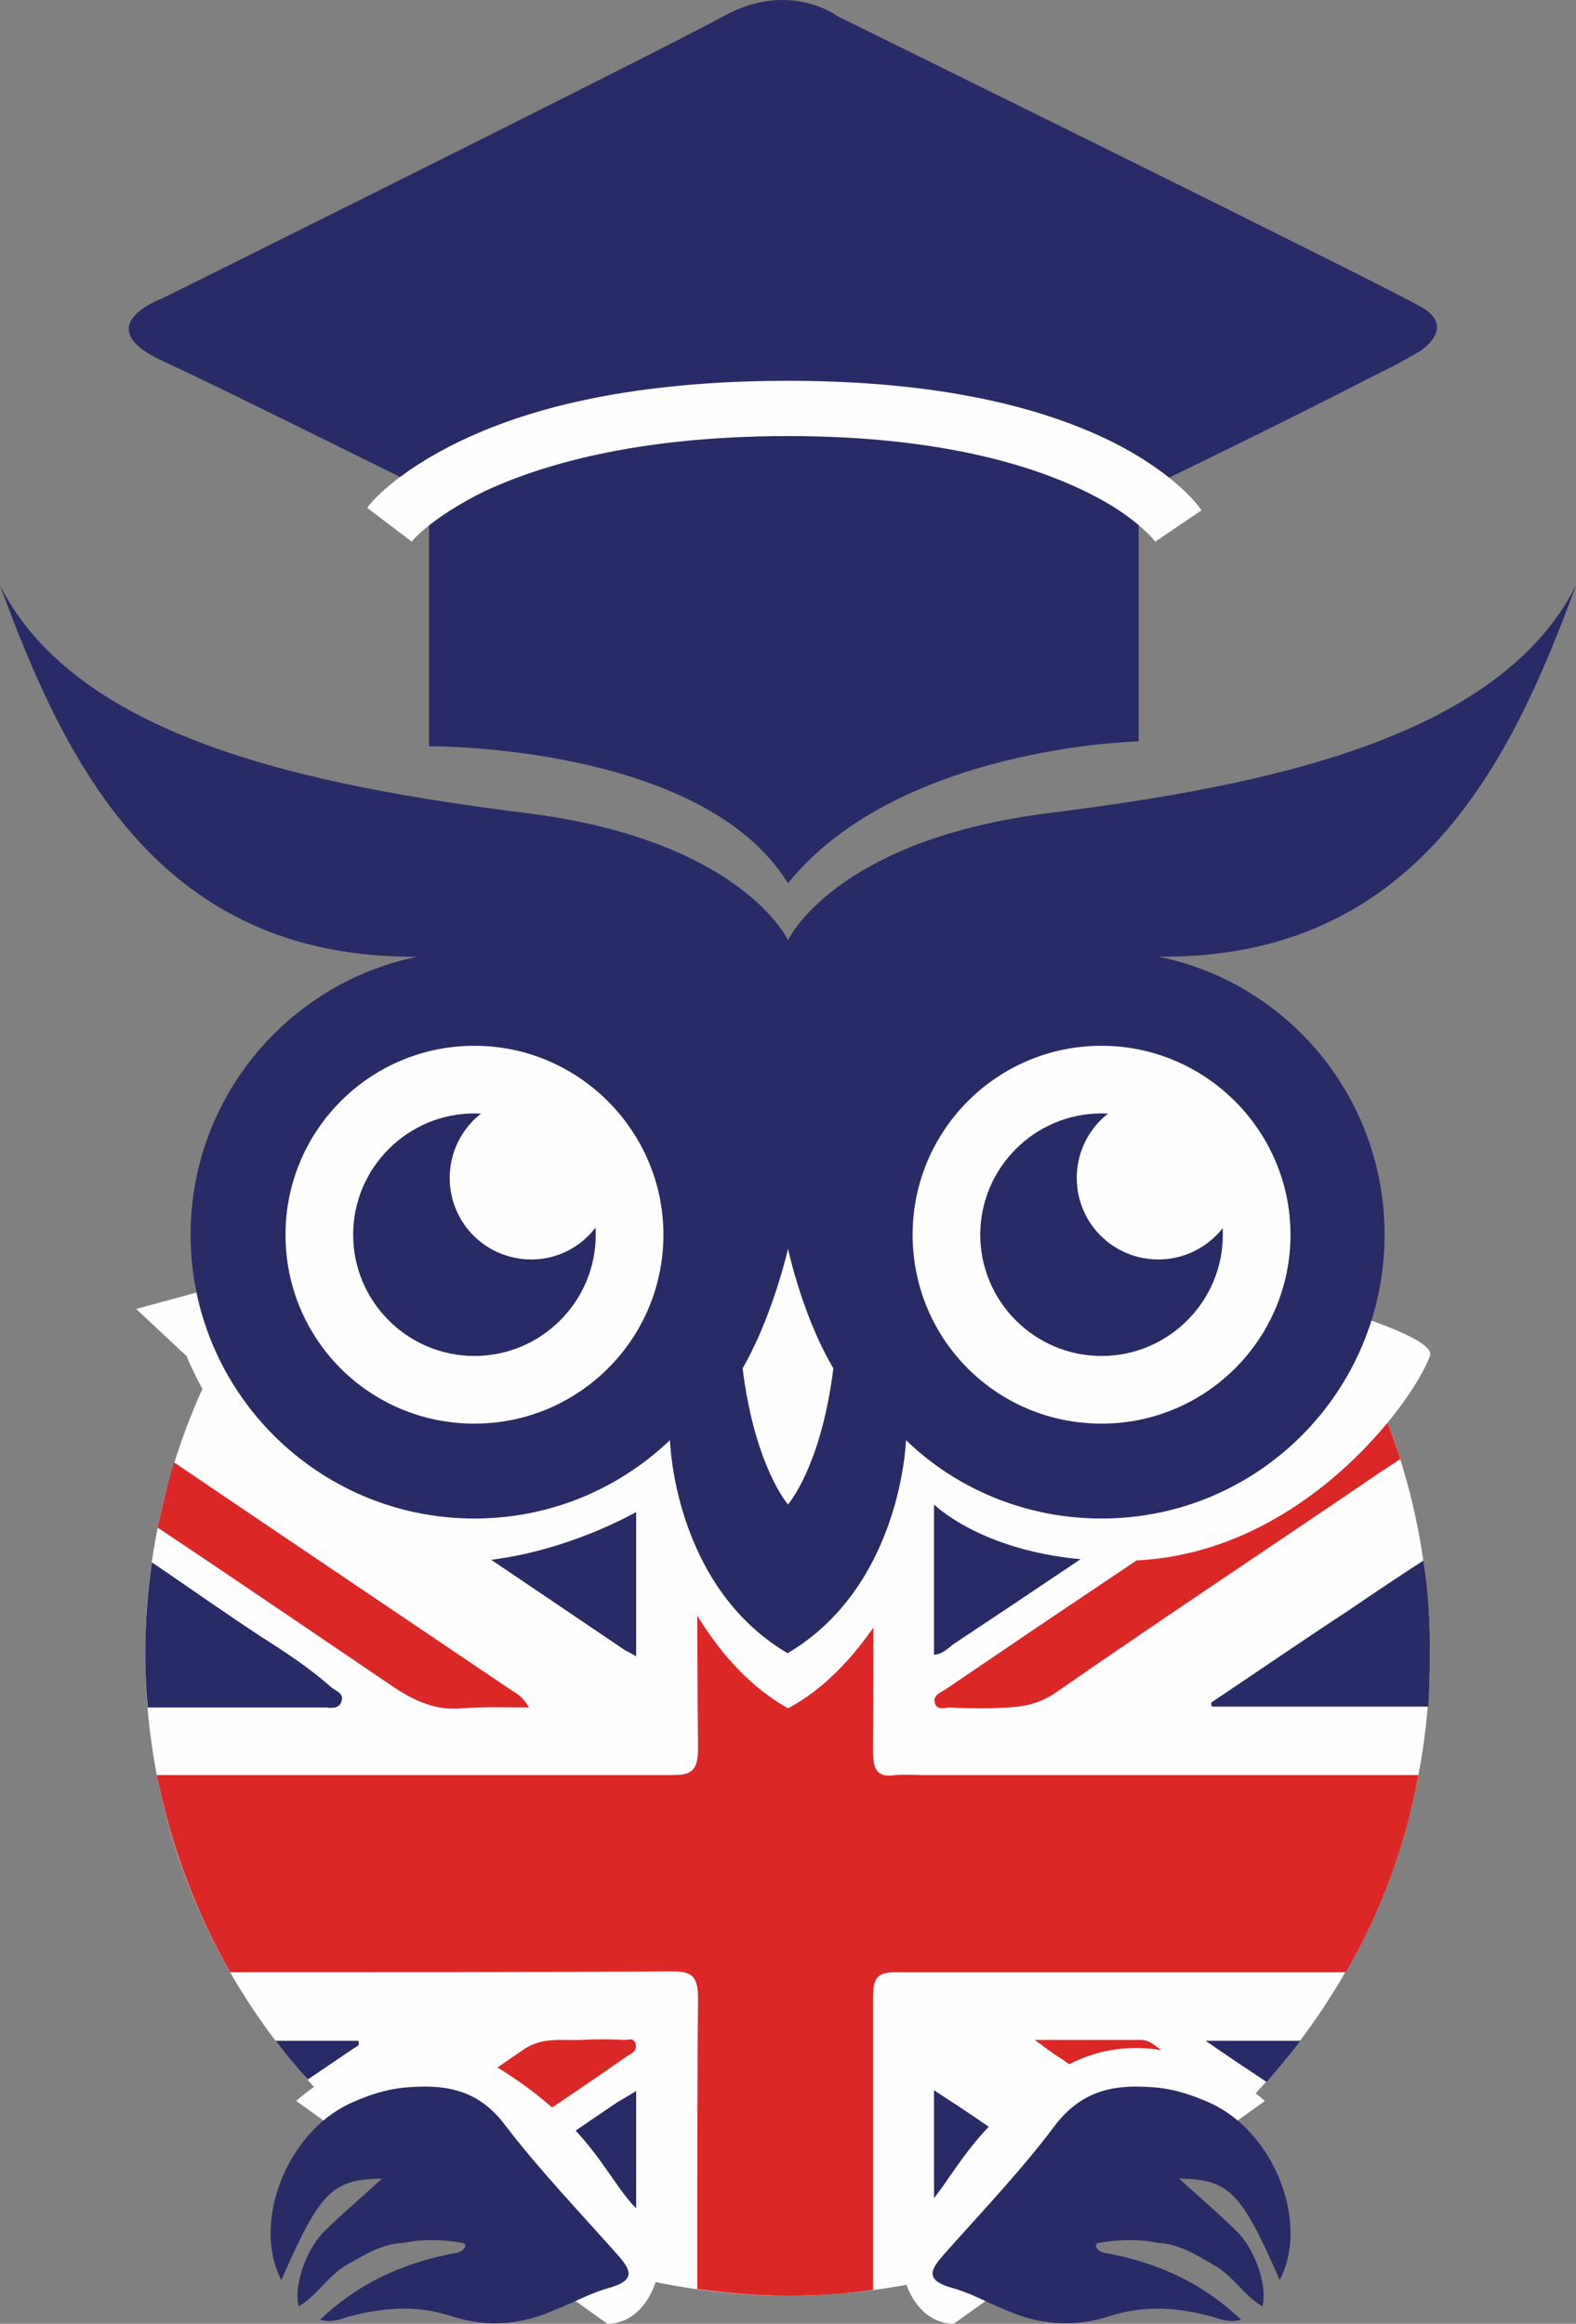 <?xml version="1.0" encoding="utf-8"?>
<!-- Generator: Adobe Illustrator 15.0.0, SVG Export Plug-In . SVG Version: 6.00 Build 0)  -->
<!DOCTYPE svg PUBLIC "-//W3C//DTD SVG 1.1//EN" "http://www.w3.org/Graphics/SVG/1.1/DTD/svg11.dtd">
<svg version="1.1" id="Capa_1" xmlns="http://www.w3.org/2000/svg" xmlns:xlink="http://www.w3.org/1999/xlink" x="0px" y="0px"
	 width="54.142px" height="79.841px" viewBox="0 0 54.142 79.841" enable-background="new 0 0 54.142 79.841" xml:space="preserve">
<rect x="0" y="0" width="54.142" height="79.841" fill="#808080" stroke="none"/>
<g>
	<path fill="#FEFEFE" d="M46.46,46.249H7.682c-1.701,3.146-2.693,6.746-2.693,10.545c0,12.188,9.893,22.082,22.083,22.082
		c12.188,0,22.053-9.894,22.053-22.082C49.124,52.995,48.16,49.396,46.46,46.249L46.46,46.249z"/>
	<path fill="#DC2727" d="M23.981,40.92c1.984,0,3.997,0,6.009,0c0,4.28,0.028,14.967,0,19.247c0,0.681,0.17,0.907,0.766,0.822
		c0.34-0.028,0.681,0,1.049,0h16.923c-0.453,2.438-1.304,4.705-2.494,6.774c-5.159,0-10.29,0-15.449,0
		c-0.596,0-0.794,0.142-0.794,0.851c0,2.296,0,6.236,0,10.063c-0.964,0.142-1.928,0.198-2.919,0.198
		c-1.049,0-2.098-0.085-3.119-0.227c0-3.799,0-7.683,0.028-9.95c0-0.794-0.198-0.964-0.878-0.964
		c-5.074,0.028-10.12,0.028-15.194,0.028c-1.19-2.069-2.041-4.365-2.523-6.774c5.896,0,11.82,0,17.717,0
		c0.652,0,0.878-0.142,0.878-0.936C23.924,55.802,23.953,45.144,23.981,40.92L23.981,40.92z"/>
	<path fill="#282B65" d="M32.088,78.309v-6.491c0.652,0.426,1.219,0.794,1.786,1.19c1.445,0.964,2.863,1.899,4.28,2.863
		C36.312,76.977,34.271,77.799,32.088,78.309L32.088,78.309z"/>
	<path fill="#282B65" d="M46.233,47.354c-1.729,1.332-3.601,2.494-5.415,3.714c-2.664,1.813-5.357,3.628-8.05,5.414
		c-0.198,0.142-0.396,0.368-0.681,0.368c0-3.175,0-6.35,0-9.496C36.822,47.354,41.527,47.354,46.233,47.354L46.233,47.354z"/>
	<path fill="#282B65" d="M15.874,75.814c1.786-1.19,3.572-2.381,5.357-3.6c0.198-0.114,0.397-0.228,0.624-0.369v6.406
		C19.729,77.742,17.716,76.92,15.874,75.814L15.874,75.814z"/>
	<path fill="#282B65" d="M21.855,47.354c0,3.146,0,6.321,0,9.553c-0.142-0.085-0.255-0.142-0.369-0.198
		c-4.479-3.033-8.985-6.066-13.493-9.1c-0.113-0.057-0.198-0.17-0.284-0.255C12.416,47.354,17.149,47.354,21.855,47.354
		L21.855,47.354z"/>
	<path fill="#DC2727" d="M48.104,50.133c-0.227,0.142-0.425,0.283-0.651,0.425c-3.742,2.551-7.512,5.046-11.226,7.625
		c-0.766,0.511-1.502,0.482-2.296,0.511c-0.425,0-0.851,0-1.275-0.028c-0.198,0-0.454,0.113-0.539-0.142
		c-0.085-0.284,0.198-0.369,0.369-0.482c1.049-0.709,2.126-1.445,3.175-2.154c3.883-2.607,7.767-5.216,11.65-7.852
		C47.622,48.715,47.877,49.424,48.104,50.133L48.104,50.133z"/>
	<path fill="#DC2727" d="M12.982,73.802c1.673-1.105,3.345-2.239,4.989-3.373c0.652-0.454,1.304-0.312,1.984-0.34
		c0.481-0.029,0.992-0.029,1.502,0c0.114,0,0.312-0.086,0.369,0.113c0.085,0.255-0.113,0.34-0.255,0.425
		c-1.021,0.709-2.041,1.417-3.09,2.098c-1.19,0.822-2.41,1.645-3.628,2.466C14.202,74.766,13.578,74.283,12.982,73.802
		L12.982,73.802z"/>
	<path fill="#282B65" d="M49.067,58.637h-7.427c-0.028-0.028-0.028-0.085-0.028-0.142c1.531-1.021,3.09-2.098,4.649-3.118
		c0.878-0.596,1.757-1.19,2.636-1.758c0.17,1.049,0.227,2.098,0.227,3.175C49.124,57.418,49.096,58.041,49.067,58.637L49.067,58.637
		z"/>
	<path fill="#282B65" d="M9.468,70.117h2.834c0.085,0.17-0.057,0.198-0.142,0.255l-1.587,1.077
		C10.176,71.023,9.808,70.57,9.468,70.117L9.468,70.117z"/>
	<path fill="#282B65" d="M43.512,71.534c-0.681-0.454-1.36-0.907-2.098-1.417h3.26C44.306,70.599,43.908,71.08,43.512,71.534
		L43.512,71.534z"/>
	<path fill="#282B65" d="M5.216,53.676c1.247,0.851,2.494,1.729,3.742,2.551c0.85,0.539,1.672,1.077,2.438,1.758
		c0.142,0.113,0.425,0.198,0.34,0.454c-0.057,0.255-0.312,0.255-0.51,0.227c-2.041,0-4.11,0-6.151,0
		c-0.057-0.624-0.085-1.247-0.085-1.871C4.989,55.745,5.074,54.696,5.216,53.676L5.216,53.676z"/>
	<path fill="#DC2727" d="M5.981,50.246c3.884,2.636,7.767,5.244,11.622,7.852c0.199,0.113,0.397,0.255,0.567,0.567
		c-0.765,0-1.531-0.028-2.296,0.028c-0.879,0.085-1.587-0.227-2.324-0.709c-2.722-1.843-5.415-3.685-8.136-5.499
		C5.584,51.72,5.754,50.982,5.981,50.246L5.981,50.246z"/>
	<path fill="#DC2727" d="M41.074,73.858c-1.588-1.077-3.146-2.126-4.734-3.203c-0.198-0.113-0.396-0.283-0.793-0.566
		c1.389,0,2.522,0,3.656,0c0.312,0,0.538,0.255,0.794,0.425c0.907,0.624,1.813,1.219,2.721,1.843
		C42.208,72.866,41.669,73.377,41.074,73.858L41.074,73.858z"/>
	<path fill="#FEFEFE" d="M6.406,46.589c0,0,2.324,5.783,6.945,6.86c4.564,1.049,8.958-1.758,8.958-1.758s1.247,5.046,4.763,7.002
		c3.43-1.814,5.017-7.002,5.017-7.002s2.098,2.098,6.832,1.928c5.726-0.198,9.581-5.357,10.204-7.03
		c0.652-1.672-25.398-6.803-25.398-6.803L4.677,44.974L6.406,46.589z"/>
	<path fill="#282B65" d="M27.071,51.691c-0.142-0.17-1.163-1.502-1.56-4.677c0.936-1.616,1.474-3.714,1.56-4.11
		c0.085,0.396,0.595,2.494,1.559,4.11C28.233,50.189,27.213,51.521,27.071,51.691L27.071,51.691z M54.142,20.114
		c-2.664,5.272-10.687,6.888-18.113,7.823c-7.002,0.879-8.787,4.025-8.957,4.366c-0.17-0.34-1.957-3.487-8.986-4.366
		C10.658,27.002,2.665,25.386,0,20.114c2.211,6.009,5.414,12.841,14.343,12.756l0,0c-4.45,0.907-7.795,4.847-7.795,9.552
		c0,5.386,4.366,9.752,9.751,9.752c2.608,0,4.96-1.021,6.718-2.693c0,0,0.114,4.989,4.025,7.313l0,0c0.029,0,0.029,0,0.029,0l0,0
		l0,0c3.911-2.324,4.053-7.313,4.053-7.313c1.729,1.673,4.11,2.693,6.719,2.693c5.386,0,9.723-4.366,9.723-9.752
		c0-4.705-3.316-8.646-7.767-9.552l0,0C48.699,32.955,51.931,26.123,54.142,20.114L54.142,20.114z"/>
	<path fill="#FEFEFE" d="M44.334,42.422c0-3.571-2.92-6.491-6.491-6.491c-3.601,0-6.491,2.92-6.491,6.491
		c0,3.601,2.891,6.492,6.491,6.492C41.414,48.914,44.334,46.022,44.334,42.422L44.334,42.422z"/>
	<path fill="#282B65" d="M42.01,42.422c0-2.296-1.871-4.167-4.167-4.167s-4.167,1.871-4.167,4.167c0,2.297,1.871,4.167,4.167,4.167
		S42.01,44.719,42.01,42.422L42.01,42.422z"/>
	<path fill="#FEFEFE" d="M42.604,40.467c0-1.531-1.275-2.807-2.806-2.807c-1.56,0-2.807,1.275-2.807,2.807
		c0,1.559,1.247,2.806,2.807,2.806C41.329,43.272,42.604,42.025,42.604,40.467L42.604,40.467z"/>
	<path fill="#FEFEFE" d="M9.808,42.422c0-3.571,2.892-6.491,6.492-6.491c3.571,0,6.491,2.92,6.491,6.491
		c0,3.601-2.92,6.492-6.491,6.492C12.699,48.914,9.808,46.022,9.808,42.422L9.808,42.422z"/>
	<path fill="#282B65" d="M12.132,42.422c0-2.296,1.871-4.167,4.167-4.167c2.296,0,4.167,1.871,4.167,4.167
		c0,2.297-1.871,4.167-4.167,4.167C14.003,46.589,12.132,44.719,12.132,42.422L12.132,42.422z"/>
	<path fill="#FEFEFE" d="M15.449,40.467c0-1.531,1.247-2.807,2.806-2.807c1.531,0,2.778,1.275,2.778,2.807
		c0,1.559-1.248,2.806-2.778,2.806C16.696,43.272,15.449,42.025,15.449,40.467L15.449,40.467z"/>
	<path fill="#282B65" d="M47.877,12.573c0.567-0.312,0.936-0.51,1.021-0.595c0,0,1.049-0.737,0-1.389
		C47.82,9.937,28.771,0.555,28.771,0.555s-1.644-1.248-3.912,0c-2.268,1.247-19.276,9.694-19.276,9.694s-2.607,0.936,0,2.154
		c1.134,0.51,5.046,2.438,9.156,4.479v8.759c0,0,9.382-0.085,12.331,4.706c3.798-4.706,12.047-4.875,12.047-4.875v-8.561
		c1.559-0.737,5.499-2.665,7.852-3.884L47.877,12.573z"/>
	<path fill="#FEFEFE" d="M39.685,18.611c0,0-0.651-0.907-2.522-1.786c-1.729-0.822-4.876-1.842-10.091-1.842
		c-5.33,0-8.618,1.049-10.432,1.899c-1.786,0.879-2.494,1.701-2.494,1.729l-1.531-1.162c0.085-0.142,0.964-1.219,3.203-2.296
		c2.891-1.389,6.689-2.069,11.254-2.069c4.592,0,8.333,0.709,11.14,2.098c2.183,1.105,2.977,2.211,3.062,2.353L39.685,18.611
		L39.685,18.611z"/>
	<path fill="#FEFEFE" d="M10.176,72.186c0,0,3.6-3.373,7.257-0.935c3.685,2.409,3.515,4.479,5.357,5.272
		c0,3.486-1.928,3.316-1.928,3.316L10.176,72.186z"/>
	<path fill="#282B65" d="M13.861,77.062c-0.765,0.028-1.36,0.426-2.013,0.794c-0.595,0.368-0.964,1.021-1.587,1.389
		c-0.17-0.651,0.199-1.843,0.822-2.522c0.624-0.624,1.304-1.19,2.041-1.871c-1.729,0.028-2.126,0.453-3.458,3.486
		c-1.021-1.956,0.17-5.045,2.353-6.065c0.68-0.313,1.389-0.539,2.154-0.567c1.275-0.085,2.324,0.17,3.175,1.304
		c1.19,1.56,2.58,3.005,3.883,4.479c0.454,0.51,0.595,0.85-0.255,1.105c-0.652,0.17-1.248,0.51-1.899,0.765
		c-1.162,0.511-2.324,0.624-3.543,0.227c-1.19-0.396-2.409-0.312-3.628,0.029c-0.255,0.085-0.539,0.198-0.907,0.085
		c1.275-1.22,2.75-1.899,4.394-2.24c0.227-0.057,0.482-0.028,0.595-0.283c0-0.028,0-0.057-0.028-0.085
		c-0.028,0-0.057-0.028-0.057-0.028C15.222,76.948,14.542,76.92,13.861,77.062L13.861,77.062z"/>
	<path fill="#FEFEFE" d="M43.455,72.186c0,0-3.6-3.373-7.285-0.935c-3.656,2.409-3.486,4.479-5.329,5.272
		c0,3.486,1.928,3.316,1.928,3.316L43.455,72.186z"/>
	<path fill="#282B65" d="M39.771,77.062c0.736,0.028,1.36,0.426,1.983,0.794c0.624,0.368,0.992,1.021,1.616,1.389
		c0.17-0.651-0.198-1.843-0.822-2.522c-0.623-0.624-1.304-1.19-2.041-1.871c1.729,0.028,2.126,0.453,3.458,3.486
		c1.021-1.956-0.17-5.045-2.353-6.065c-0.68-0.313-1.389-0.539-2.154-0.567c-1.275-0.085-2.324,0.17-3.203,1.304
		c-1.162,1.56-2.551,3.005-3.854,4.479c-0.454,0.51-0.596,0.85,0.255,1.105c0.651,0.17,1.247,0.51,1.871,0.765
		c1.162,0.511,2.324,0.624,3.571,0.227c1.19-0.396,2.409-0.312,3.6,0.029c0.284,0.085,0.567,0.198,0.936,0.085
		c-1.275-1.22-2.749-1.899-4.394-2.24c-0.227-0.057-0.481-0.028-0.595-0.283c0-0.028,0-0.057,0.028-0.085
		c0,0,0.028-0.028,0.057-0.028C38.409,76.948,39.09,76.92,39.771,77.062L39.771,77.062z"/>
</g>
</svg>
